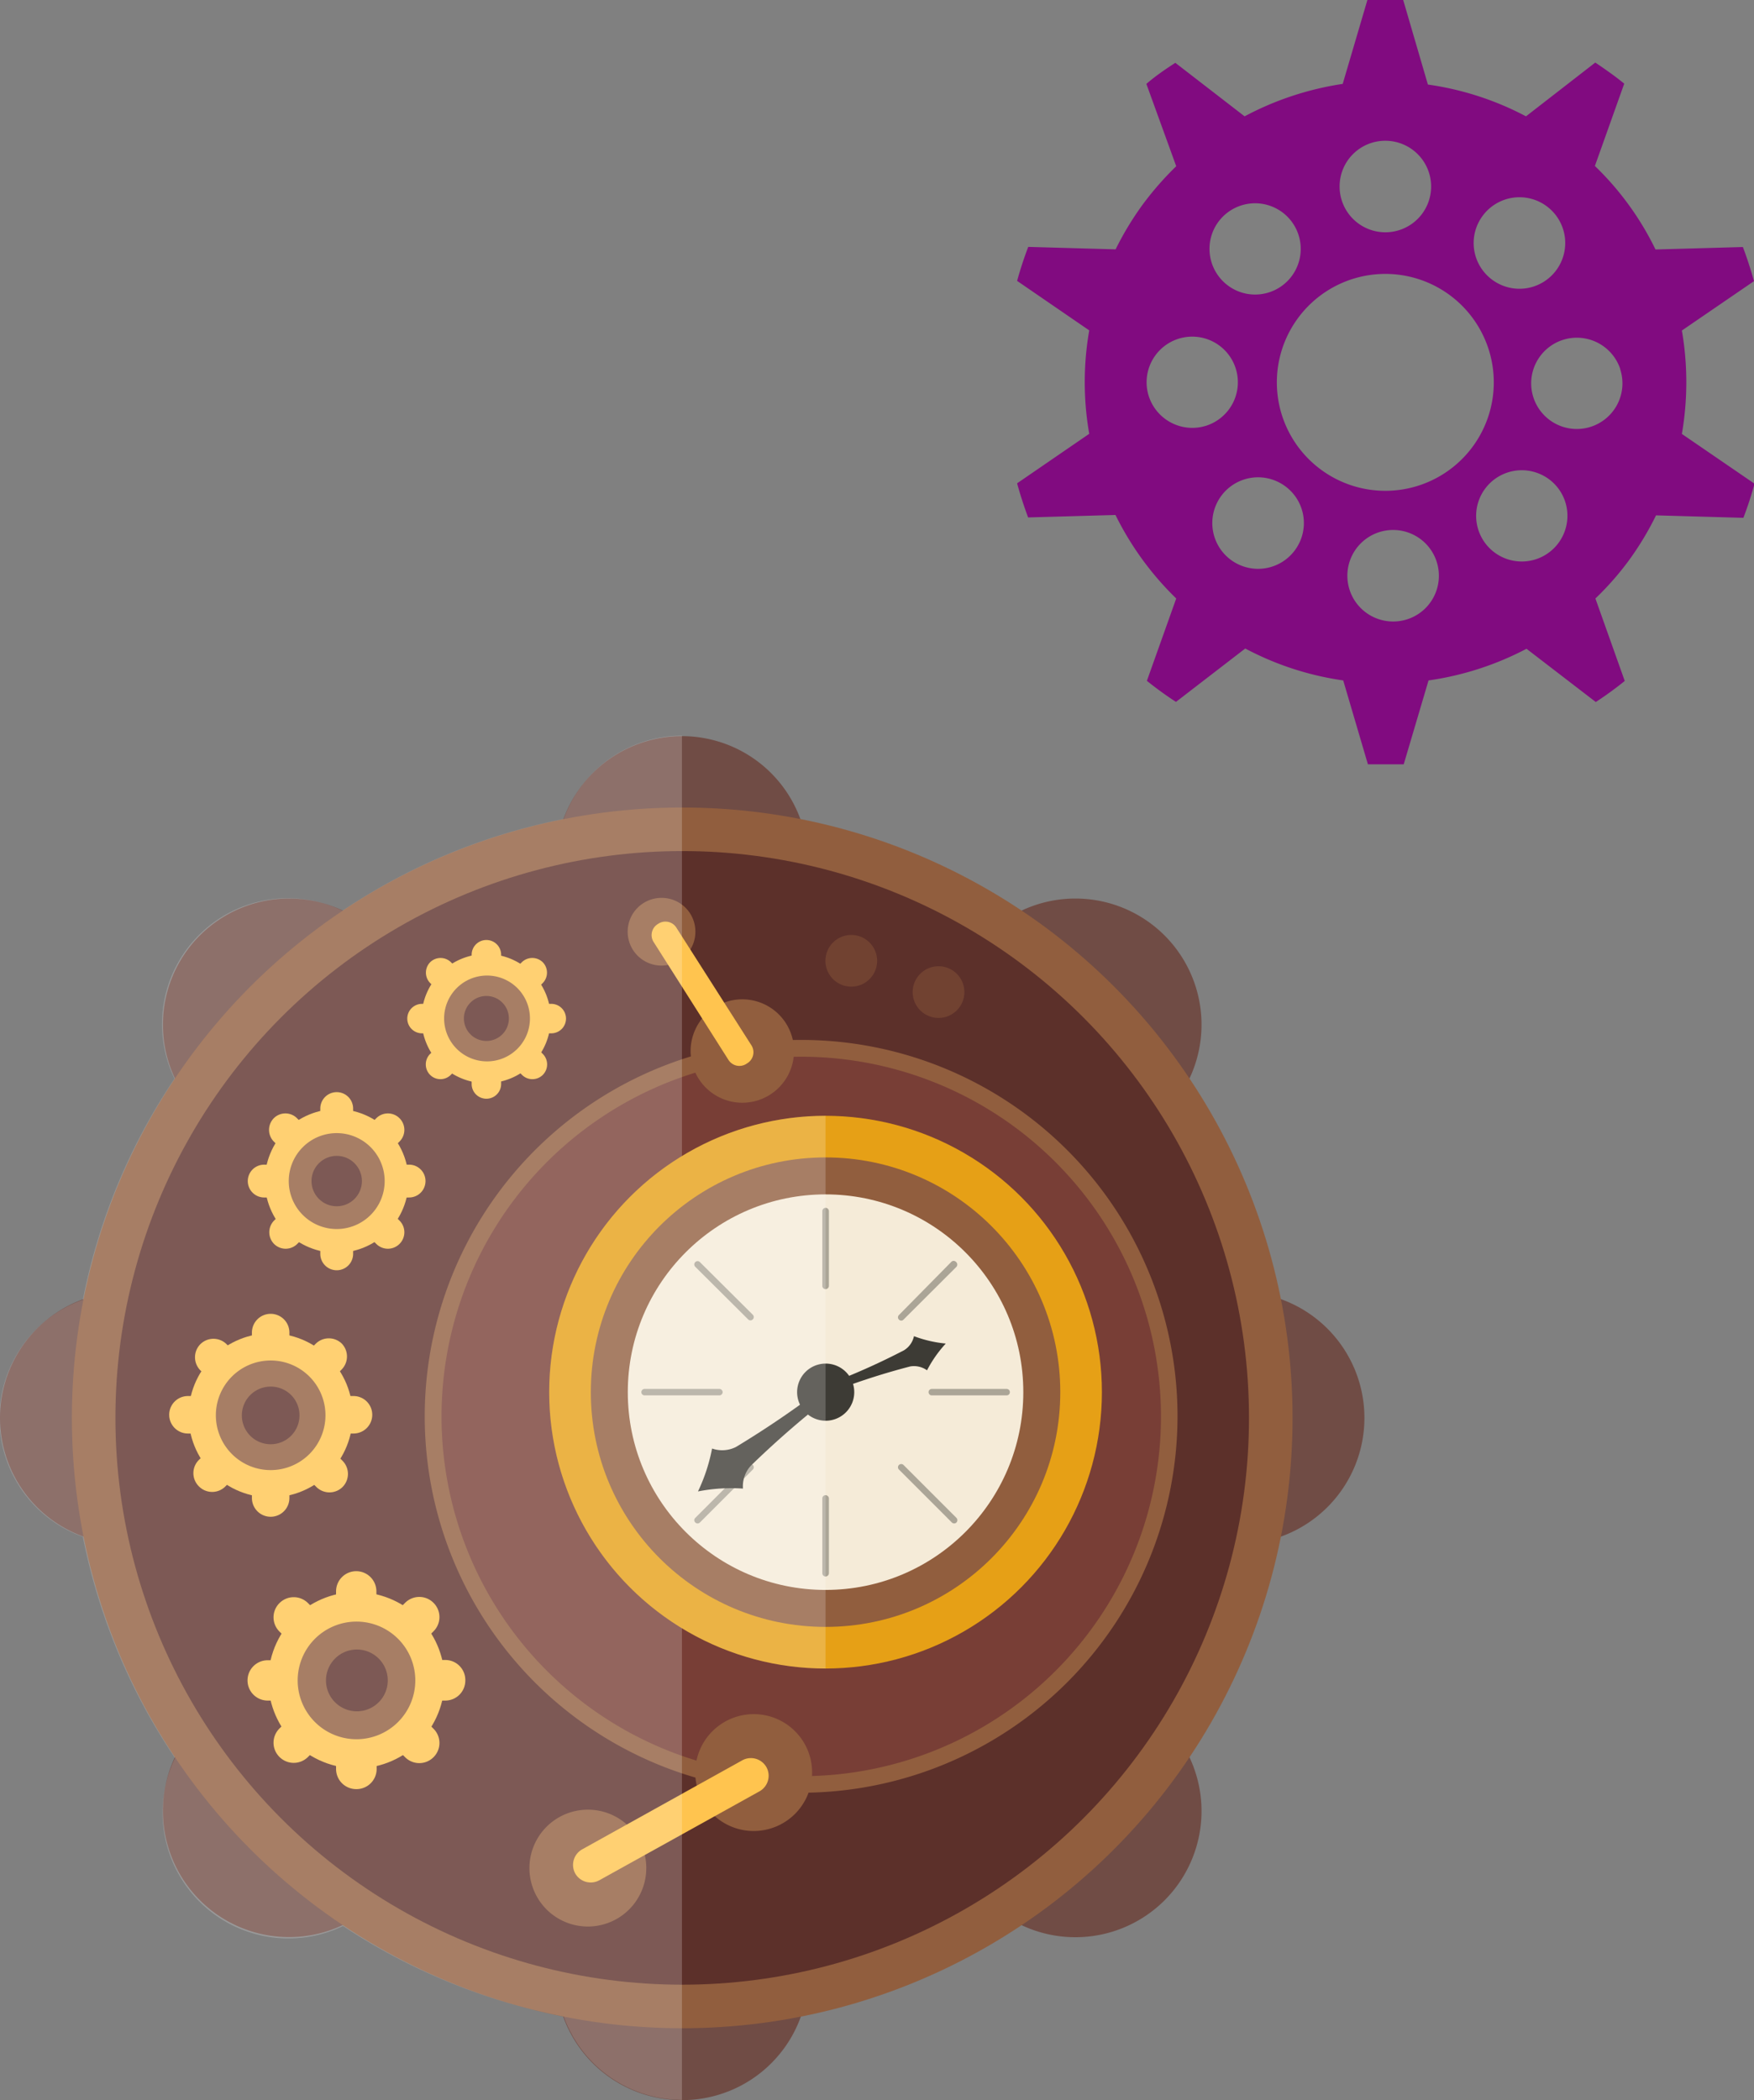 <svg xmlns="http://www.w3.org/2000/svg" viewBox="0 0 135.7 162.47"><rect x="0" y="0" width="135.7" height="162.47" fill="#808080" stroke="none"/><defs><style>.be9b7c59-e19e-48b6-858d-7a6744f0a72a{fill:#704c45;}.abefd28f-b61f-495b-aa08-4f3732eaa3ca,.f145c73a-9d54-4acb-956d-eab1266b316f{fill:#915e3e;}.ab47893b-99bf-4be0-85b1-700ce0630438{fill:#5c302a;}.acb520bd-e9fb-4123-b8c5-9a91fcca3c45{fill:#783e36;}.b4c83ce1-8e5d-4224-ad70-f0552a49aa2f{fill:#ffc44f;}.a05f18f9-8a48-4447-81e2-55a86bc4d876,.abefd28f-b61f-495b-aa08-4f3732eaa3ca{opacity:0.4;}.a54570c3-44ad-4b59-ad80-34c88d549f7e{fill:#fff;opacity:0.2;}.ac2ac8bb-605a-4115-91ca-24c381b3900d{fill:#e6a016;}.a8cce2db-8699-492a-af55-fa608817517a{fill:#f5ebd8;}.e7dbd13e-bd52-408f-8779-c2acad8a3eca{fill:#3d3b35;}.f1a98f97-1b0d-4762-b11e-a42ad2bc16a9{fill:#810b80;fill-rule:evenodd;}</style></defs><title>ob-man</title><g id="bfd9e55e-ce8f-4ecc-ab35-563037446402" data-name="Layer 2"><g id="bb72c2fd-51fd-4b04-a97c-5b0870b6e976" data-name="Objects"><path class="be9b7c59-e19e-48b6-858d-7a6744f0a72a" d="M62.53,152.71a9.75,9.75,0,0,1-9.75,9.76h0A9.76,9.76,0,0,1,43,152.71v-86a9.76,9.76,0,0,1,9.76-9.76h0a9.75,9.75,0,0,1,9.75,9.76Z"/><path class="be9b7c59-e19e-48b6-858d-7a6744f0a72a" d="M95.8,99.93a9.76,9.76,0,0,1,9.76,9.76h0a9.76,9.76,0,0,1-9.76,9.76h-86A9.76,9.76,0,0,1,0,109.69H0a9.76,9.76,0,0,1,9.76-9.76Z"/><path class="be9b7c59-e19e-48b6-858d-7a6744f0a72a" d="M90.1,133.21a9.76,9.76,0,0,1,0,13.8h0a9.76,9.76,0,0,1-13.8,0L15.46,86.17a9.76,9.76,0,0,1,0-13.8h0a9.76,9.76,0,0,1,13.8,0Z"/><path class="be9b7c59-e19e-48b6-858d-7a6744f0a72a" d="M76.3,72.37a9.76,9.76,0,0,1,13.8,0h0a9.76,9.76,0,0,1,0,13.8L29.26,147a9.76,9.76,0,0,1-13.8,0h0a9.76,9.76,0,0,1,0-13.8Z"/><circle class="be9b7c59-e19e-48b6-858d-7a6744f0a72a" cx="52.78" cy="109.69" r="46.9"/><circle class="f145c73a-9d54-4acb-956d-eab1266b316f" cx="52.78" cy="109.69" r="47.22"/><circle class="ab47893b-99bf-4be0-85b1-700ce0630438" cx="52.78" cy="109.69" r="43.85"/><circle class="acb520bd-e9fb-4123-b8c5-9a91fcca3c45" cx="61.99" cy="109.57" r="28.47"/><path class="f145c73a-9d54-4acb-956d-eab1266b316f" d="M62,138.69A29.12,29.12,0,1,1,91.1,109.57,29.15,29.15,0,0,1,62,138.69Zm0-56.94a27.83,27.83,0,1,0,27.82,27.82A27.85,27.85,0,0,0,62,81.75Z"/><path class="b4c83ce1-8e5d-4224-ad70-f0552a49aa2f" d="M42.61,78.8a5,5,0,1,1-5-5A5,5,0,0,1,42.61,78.8Z"/><path class="b4c83ce1-8e5d-4224-ad70-f0552a49aa2f" d="M38.77,83.82A1.14,1.14,0,0,1,37.63,85h0a1.14,1.14,0,0,1-1.14-1.14v-10a1.14,1.14,0,0,1,1.14-1.14h0a1.14,1.14,0,0,1,1.14,1.14Z"/><path class="b4c83ce1-8e5d-4224-ad70-f0552a49aa2f" d="M42.65,77.66a1.14,1.14,0,0,1,1.14,1.14h0a1.14,1.14,0,0,1-1.14,1.14h-10a1.14,1.14,0,0,1-1.14-1.14h0a1.14,1.14,0,0,1,1.14-1.14Z"/><path class="b4c83ce1-8e5d-4224-ad70-f0552a49aa2f" d="M42,81.54a1.15,1.15,0,0,1,0,1.61h0a1.14,1.14,0,0,1-1.62,0l-7.1-7.1a1.15,1.15,0,0,1,0-1.61h0a1.15,1.15,0,0,1,1.61,0Z"/><path class="b4c83ce1-8e5d-4224-ad70-f0552a49aa2f" d="M40.37,74.44a1.16,1.16,0,0,1,1.62,0h0a1.15,1.15,0,0,1,0,1.61l-7.11,7.1a1.13,1.13,0,0,1-1.61,0h0a1.15,1.15,0,0,1,0-1.61Z"/><path class="f145c73a-9d54-4acb-956d-eab1266b316f" d="M41,78.8a3.32,3.32,0,1,1-3.32-3.33A3.32,3.32,0,0,1,41,78.8Z"/><path class="ab47893b-99bf-4be0-85b1-700ce0630438" d="M39.37,78.8a1.74,1.74,0,1,1-1.74-1.75A1.74,1.74,0,0,1,39.37,78.8Z"/><circle class="b4c83ce1-8e5d-4224-ad70-f0552a49aa2f" cx="26.05" cy="91.37" r="5.56" transform="translate(-33.14 17.04) rotate(-22.62)"/><path class="b4c83ce1-8e5d-4224-ad70-f0552a49aa2f" d="M27.32,97a1.27,1.27,0,0,1-1.27,1.27h0A1.27,1.27,0,0,1,24.78,97V85.76a1.27,1.27,0,0,1,1.27-1.27h0a1.27,1.27,0,0,1,1.27,1.27Z"/><path class="b4c83ce1-8e5d-4224-ad70-f0552a49aa2f" d="M31.65,90.1a1.27,1.27,0,0,1,1.27,1.27h0a1.27,1.27,0,0,1-1.27,1.27H20.44a1.27,1.27,0,0,1-1.27-1.27h0a1.27,1.27,0,0,1,1.27-1.27Z"/><path class="b4c83ce1-8e5d-4224-ad70-f0552a49aa2f" d="M30.91,94.43a1.27,1.27,0,0,1,0,1.8h0a1.27,1.27,0,0,1-1.8,0l-7.93-7.92a1.29,1.29,0,0,1,0-1.8h0a1.27,1.27,0,0,1,1.8,0Z"/><path class="b4c83ce1-8e5d-4224-ad70-f0552a49aa2f" d="M29.11,86.51a1.27,1.27,0,0,1,1.8,0h0a1.27,1.27,0,0,1,0,1.8L23,96.23a1.27,1.27,0,0,1-1.8,0h0a1.29,1.29,0,0,1,0-1.8Z"/><path class="f145c73a-9d54-4acb-956d-eab1266b316f" d="M29.76,91.37a3.71,3.71,0,1,1-3.71-3.71A3.71,3.71,0,0,1,29.76,91.37Z"/><circle class="ab47893b-99bf-4be0-85b1-700ce0630438" cx="26.05" cy="91.37" r="1.95"/><circle class="b4c83ce1-8e5d-4224-ad70-f0552a49aa2f" cx="20.94" cy="109.49" r="6.35" transform="translate(-71.29 46.88) rotate(-45)"/><path class="b4c83ce1-8e5d-4224-ad70-f0552a49aa2f" d="M22.39,115.89a1.45,1.45,0,0,1-1.45,1.45h0a1.45,1.45,0,0,1-1.45-1.45v-12.8a1.45,1.45,0,0,1,1.45-1.45h0a1.45,1.45,0,0,1,1.45,1.45Z"/><path class="b4c83ce1-8e5d-4224-ad70-f0552a49aa2f" d="M27.34,108a1.45,1.45,0,0,1,1.46,1.45h0a1.45,1.45,0,0,1-1.46,1.45H14.54a1.45,1.45,0,0,1-1.45-1.45h0A1.45,1.45,0,0,1,14.54,108Z"/><path class="b4c83ce1-8e5d-4224-ad70-f0552a49aa2f" d="M26.49,113a1.44,1.44,0,0,1,0,2.05h0a1.44,1.44,0,0,1-2,0l-9-9.05a1.44,1.44,0,0,1,0-2h0a1.44,1.44,0,0,1,2.05,0Z"/><path class="b4c83ce1-8e5d-4224-ad70-f0552a49aa2f" d="M24.44,103.94a1.44,1.44,0,0,1,2,0h0a1.44,1.44,0,0,1,0,2l-9,9.05a1.44,1.44,0,0,1-2.05,0h0a1.44,1.44,0,0,1,0-2.05Z"/><path class="f145c73a-9d54-4acb-956d-eab1266b316f" d="M25.18,109.49a4.24,4.24,0,1,1-4.24-4.24A4.24,4.24,0,0,1,25.18,109.49Z"/><path class="ab47893b-99bf-4be0-85b1-700ce0630438" d="M23.17,109.49a2.23,2.23,0,1,1-2.23-2.22A2.22,2.22,0,0,1,23.17,109.49Z"/><circle class="b4c83ce1-8e5d-4224-ad70-f0552a49aa2f" cx="27.58" cy="129.98" r="6.82" transform="translate(-105.26 126.83) rotate(-76.66)"/><path class="b4c83ce1-8e5d-4224-ad70-f0552a49aa2f" d="M29.14,136.85a1.56,1.56,0,0,1-1.56,1.56h0A1.56,1.56,0,0,1,26,136.85V123.11a1.56,1.56,0,0,1,1.56-1.56h0a1.56,1.56,0,0,1,1.56,1.56Z"/><path class="b4c83ce1-8e5d-4224-ad70-f0552a49aa2f" d="M34.46,128.42A1.55,1.55,0,0,1,36,130h0a1.55,1.55,0,0,1-1.55,1.56H20.71A1.56,1.56,0,0,1,19.15,130h0a1.56,1.56,0,0,1,1.56-1.56Z"/><path class="b4c83ce1-8e5d-4224-ad70-f0552a49aa2f" d="M33.54,133.74a1.55,1.55,0,0,1,0,2.2h0a1.55,1.55,0,0,1-2.2,0l-9.72-9.72a1.55,1.55,0,0,1,0-2.2h0a1.56,1.56,0,0,1,2.21,0Z"/><path class="b4c83ce1-8e5d-4224-ad70-f0552a49aa2f" d="M31.34,124a1.55,1.55,0,0,1,2.2,0h0a1.55,1.55,0,0,1,0,2.2l-9.71,9.72a1.56,1.56,0,0,1-2.21,0h0a1.55,1.55,0,0,1,0-2.2Z"/><path class="f145c73a-9d54-4acb-956d-eab1266b316f" d="M32.13,130a4.55,4.55,0,1,1-4.55-4.55A4.55,4.55,0,0,1,32.13,130Z"/><path class="ab47893b-99bf-4be0-85b1-700ce0630438" d="M30,130a2.39,2.39,0,1,1-2.39-2.39A2.39,2.39,0,0,1,30,130Z"/><path class="f145c73a-9d54-4acb-956d-eab1266b316f" d="M50,144.47A4.52,4.52,0,1,1,45.51,140,4.51,4.51,0,0,1,50,144.47Z"/><path class="f145c73a-9d54-4acb-956d-eab1266b316f" d="M62.83,137.13a4.52,4.52,0,1,1-4.51-4.52A4.51,4.51,0,0,1,62.83,137.13Z"/><path class="b4c83ce1-8e5d-4224-ad70-f0552a49aa2f" d="M46.37,145.46a1.38,1.38,0,0,1-1.87-.53h0a1.38,1.38,0,0,1,.54-1.86l12.39-6.89a1.38,1.38,0,0,1,1.87.54h0a1.38,1.38,0,0,1-.54,1.86Z"/><path class="f145c73a-9d54-4acb-956d-eab1266b316f" d="M61.43,81.31a4,4,0,1,1-4-4A4,4,0,0,1,61.43,81.31Z"/><path class="f145c73a-9d54-4acb-956d-eab1266b316f" d="M53.8,72.07a2.62,2.62,0,1,1-2.62-2.61A2.61,2.61,0,0,1,53.8,72.07Z"/><path class="abefd28f-b61f-495b-aa08-4f3732eaa3ca" d="M67.86,74.33a2,2,0,1,1-2-2A2,2,0,0,1,67.86,74.33Z"/><path class="abefd28f-b61f-495b-aa08-4f3732eaa3ca" d="M74.61,76.75a2,2,0,1,1-2-2A2,2,0,0,1,74.61,76.75Z"/><path class="b4c83ce1-8e5d-4224-ad70-f0552a49aa2f" d="M58.11,80.83a1,1,0,0,1-.32,1.44h0A1,1,0,0,1,56.36,82l-5.77-9.09a1,1,0,0,1,.33-1.44h0a1,1,0,0,1,1.43.33Z"/><path class="a54570c3-44ad-4b59-ad80-34c88d549f7e" d="M52.76,56.91a9.75,9.75,0,0,0-9.15,6.45A47,47,0,0,0,26.5,70.45a9.74,9.74,0,0,0-13,13,46.83,46.83,0,0,0-7.09,17.1,9.74,9.74,0,0,0,0,18.34A46.9,46.9,0,0,0,13.54,136a9.74,9.74,0,0,0,13,13A47.12,47.12,0,0,0,43.61,156a9.75,9.75,0,0,0,9.15,6.45Z"/><circle class="ac2ac8bb-605a-4115-91ca-24c381b3900d" cx="63.87" cy="107.7" r="21.38"/><circle class="f145c73a-9d54-4acb-956d-eab1266b316f" cx="63.87" cy="107.7" r="18.16"/><circle class="a8cce2db-8699-492a-af55-fa608817517a" cx="63.87" cy="107.7" r="15.3"/><path class="e7dbd13e-bd52-408f-8779-c2acad8a3eca" d="M63.87,105.49a2.21,2.21,0,1,0,2.22,2.21A2.21,2.21,0,0,0,63.87,105.49Z"/><path class="e7dbd13e-bd52-408f-8779-c2acad8a3eca" d="M54,115.38a13.33,13.33,0,0,1,3.48-.22,2.37,2.37,0,0,1,.59-1.75A72.92,72.92,0,0,1,64.3,108l0-.56-.53-.16a75.08,75.08,0,0,1-6.83,4.66,2.37,2.37,0,0,1-1.85.12A13.58,13.58,0,0,1,54,115.38Z"/><path class="e7dbd13e-bd52-408f-8779-c2acad8a3eca" d="M73.17,103.94a9.49,9.49,0,0,1-2.46-.57,1.7,1.7,0,0,1-.77,1.09,53.81,53.81,0,0,1-5.45,2.46l-.1.39.33.22a54.2,54.2,0,0,1,5.7-1.82,1.73,1.73,0,0,1,1.3.3A9.52,9.52,0,0,1,73.17,103.94Z"/><g class="a05f18f9-8a48-4447-81e2-55a86bc4d876"><path class="e7dbd13e-bd52-408f-8779-c2acad8a3eca" d="M64.13,99.48a.26.26,0,0,1-.26.25h0a.25.25,0,0,1-.25-.25V93.69a.26.26,0,0,1,.25-.25h0a.26.26,0,0,1,.26.25Z"/><path class="e7dbd13e-bd52-408f-8779-c2acad8a3eca" d="M64.13,121.71a.26.26,0,0,1-.26.25h0a.25.25,0,0,1-.25-.25v-5.79a.25.25,0,0,1,.25-.25h0a.26.26,0,0,1,.26.25Z"/></g><g class="a05f18f9-8a48-4447-81e2-55a86bc4d876"><path class="e7dbd13e-bd52-408f-8779-c2acad8a3eca" d="M55.65,107.45a.26.26,0,0,1,.26.25h0a.26.26,0,0,1-.26.25H49.87a.25.25,0,0,1-.25-.25h0a.25.25,0,0,1,.25-.25Z"/><path class="e7dbd13e-bd52-408f-8779-c2acad8a3eca" d="M77.88,107.45a.25.25,0,0,1,.25.25h0a.25.25,0,0,1-.25.25H72.09a.25.25,0,0,1-.25-.25h0a.25.25,0,0,1,.25-.25Z"/></g><g class="a05f18f9-8a48-4447-81e2-55a86bc4d876"><path class="e7dbd13e-bd52-408f-8779-c2acad8a3eca" d="M58.24,101.71a.25.25,0,0,1,0,.36h0a.25.25,0,0,1-.36,0L53.79,98a.25.25,0,0,1,0-.36h0a.25.25,0,0,1,.36,0Z"/><path class="e7dbd13e-bd52-408f-8779-c2acad8a3eca" d="M74,117.43a.26.26,0,0,1,0,.35h0a.25.25,0,0,1-.36,0l-4.09-4.09a.25.25,0,0,1,0-.36h0a.26.26,0,0,1,.35,0Z"/></g><g class="a05f18f9-8a48-4447-81e2-55a86bc4d876"><path class="e7dbd13e-bd52-408f-8779-c2acad8a3eca" d="M57.88,113.33a.27.27,0,0,1,.36,0h0a.25.25,0,0,1,0,.36l-4.09,4.09a.25.25,0,0,1-.36,0h0a.24.24,0,0,1,0-.35Z"/><path class="e7dbd13e-bd52-408f-8779-c2acad8a3eca" d="M73.6,97.62a.25.25,0,0,1,.36,0h0A.27.27,0,0,1,74,98l-4.1,4.09a.24.24,0,0,1-.35,0h0a.25.25,0,0,1,0-.36Z"/></g><path class="a54570c3-44ad-4b59-ad80-34c88d549f7e" d="M63.87,86.32a21.38,21.38,0,1,0,0,42.76Z"/><path class="f1a98f97-1b0d-4762-b11e-a42ad2bc16a9" d="M130.12,33.57a23.5,23.5,0,0,0,0-8l5.58-3.82c-.25-.89-.53-1.77-.86-2.64l-6.76.19a22.78,22.78,0,0,0-4.69-6.46l2.27-6.37c-.36-.29-.72-.57-1.1-.84s-.76-.54-1.14-.79L118.06,9a23.13,23.13,0,0,0-7.59-2.46L108.56,0c-.92,0-1.85,0-2.77,0l-1.91,6.49A23.55,23.55,0,0,0,96.29,9L90.93,4.86c-.77.5-1.51,1-2.24,1.63L91,12.86a24,24,0,0,0-2.62,3,23.68,23.68,0,0,0-2.07,3.43l-6.76-.19c-.33.87-.62,1.75-.86,2.63l5.58,3.83a23.19,23.19,0,0,0,0,8l-5.58,3.83c.24.89.53,1.77.85,2.64l6.76-.19A23.47,23.47,0,0,0,91,46.3l-2.27,6.37c.36.29.73.57,1.1.84s.76.54,1.15.79l5.36-4.13a23.1,23.1,0,0,0,7.58,2.47l1.91,6.49c.93,0,1.85,0,2.77,0l1.92-6.49a23.31,23.31,0,0,0,7.58-2.45l5.36,4.12a27.2,27.2,0,0,0,2.24-1.63l-2.27-6.38a22.51,22.51,0,0,0,2.63-3,23.26,23.26,0,0,0,2.06-3.43l6.76.19c.33-.87.62-1.75.86-2.64Zm-4.77-5a3.53,3.53,0,1,1-4.45-2.27A3.54,3.54,0,0,1,125.35,28.54ZM114.69,16.72a3.54,3.54,0,1,1,.78,4.94A3.53,3.53,0,0,1,114.69,16.72Zm-7.51-5.83a3.54,3.54,0,1,1-3.54,3.53A3.53,3.53,0,0,1,107.18,10.89ZM93.75,18.15A3.53,3.53,0,1,1,96,22.61,3.54,3.54,0,0,1,93.75,18.15ZM88.88,30.66a3.53,3.53,0,1,1,4.45,2.27A3.54,3.54,0,0,1,88.88,30.66ZM100.2,42.54a3.54,3.54,0,1,1-.79-4.94A3.53,3.53,0,0,1,100.2,42.54Zm.19-17.89a8.39,8.39,0,1,1,1.86,11.72A8.38,8.38,0,0,1,100.39,24.65Zm7.4,23.43a3.54,3.54,0,1,1,3.53-3.53A3.53,3.53,0,0,1,107.79,48.08ZM121.09,41a3.53,3.53,0,1,1-2.27-4.45A3.52,3.52,0,0,1,121.09,41Z"/></g></g></svg>